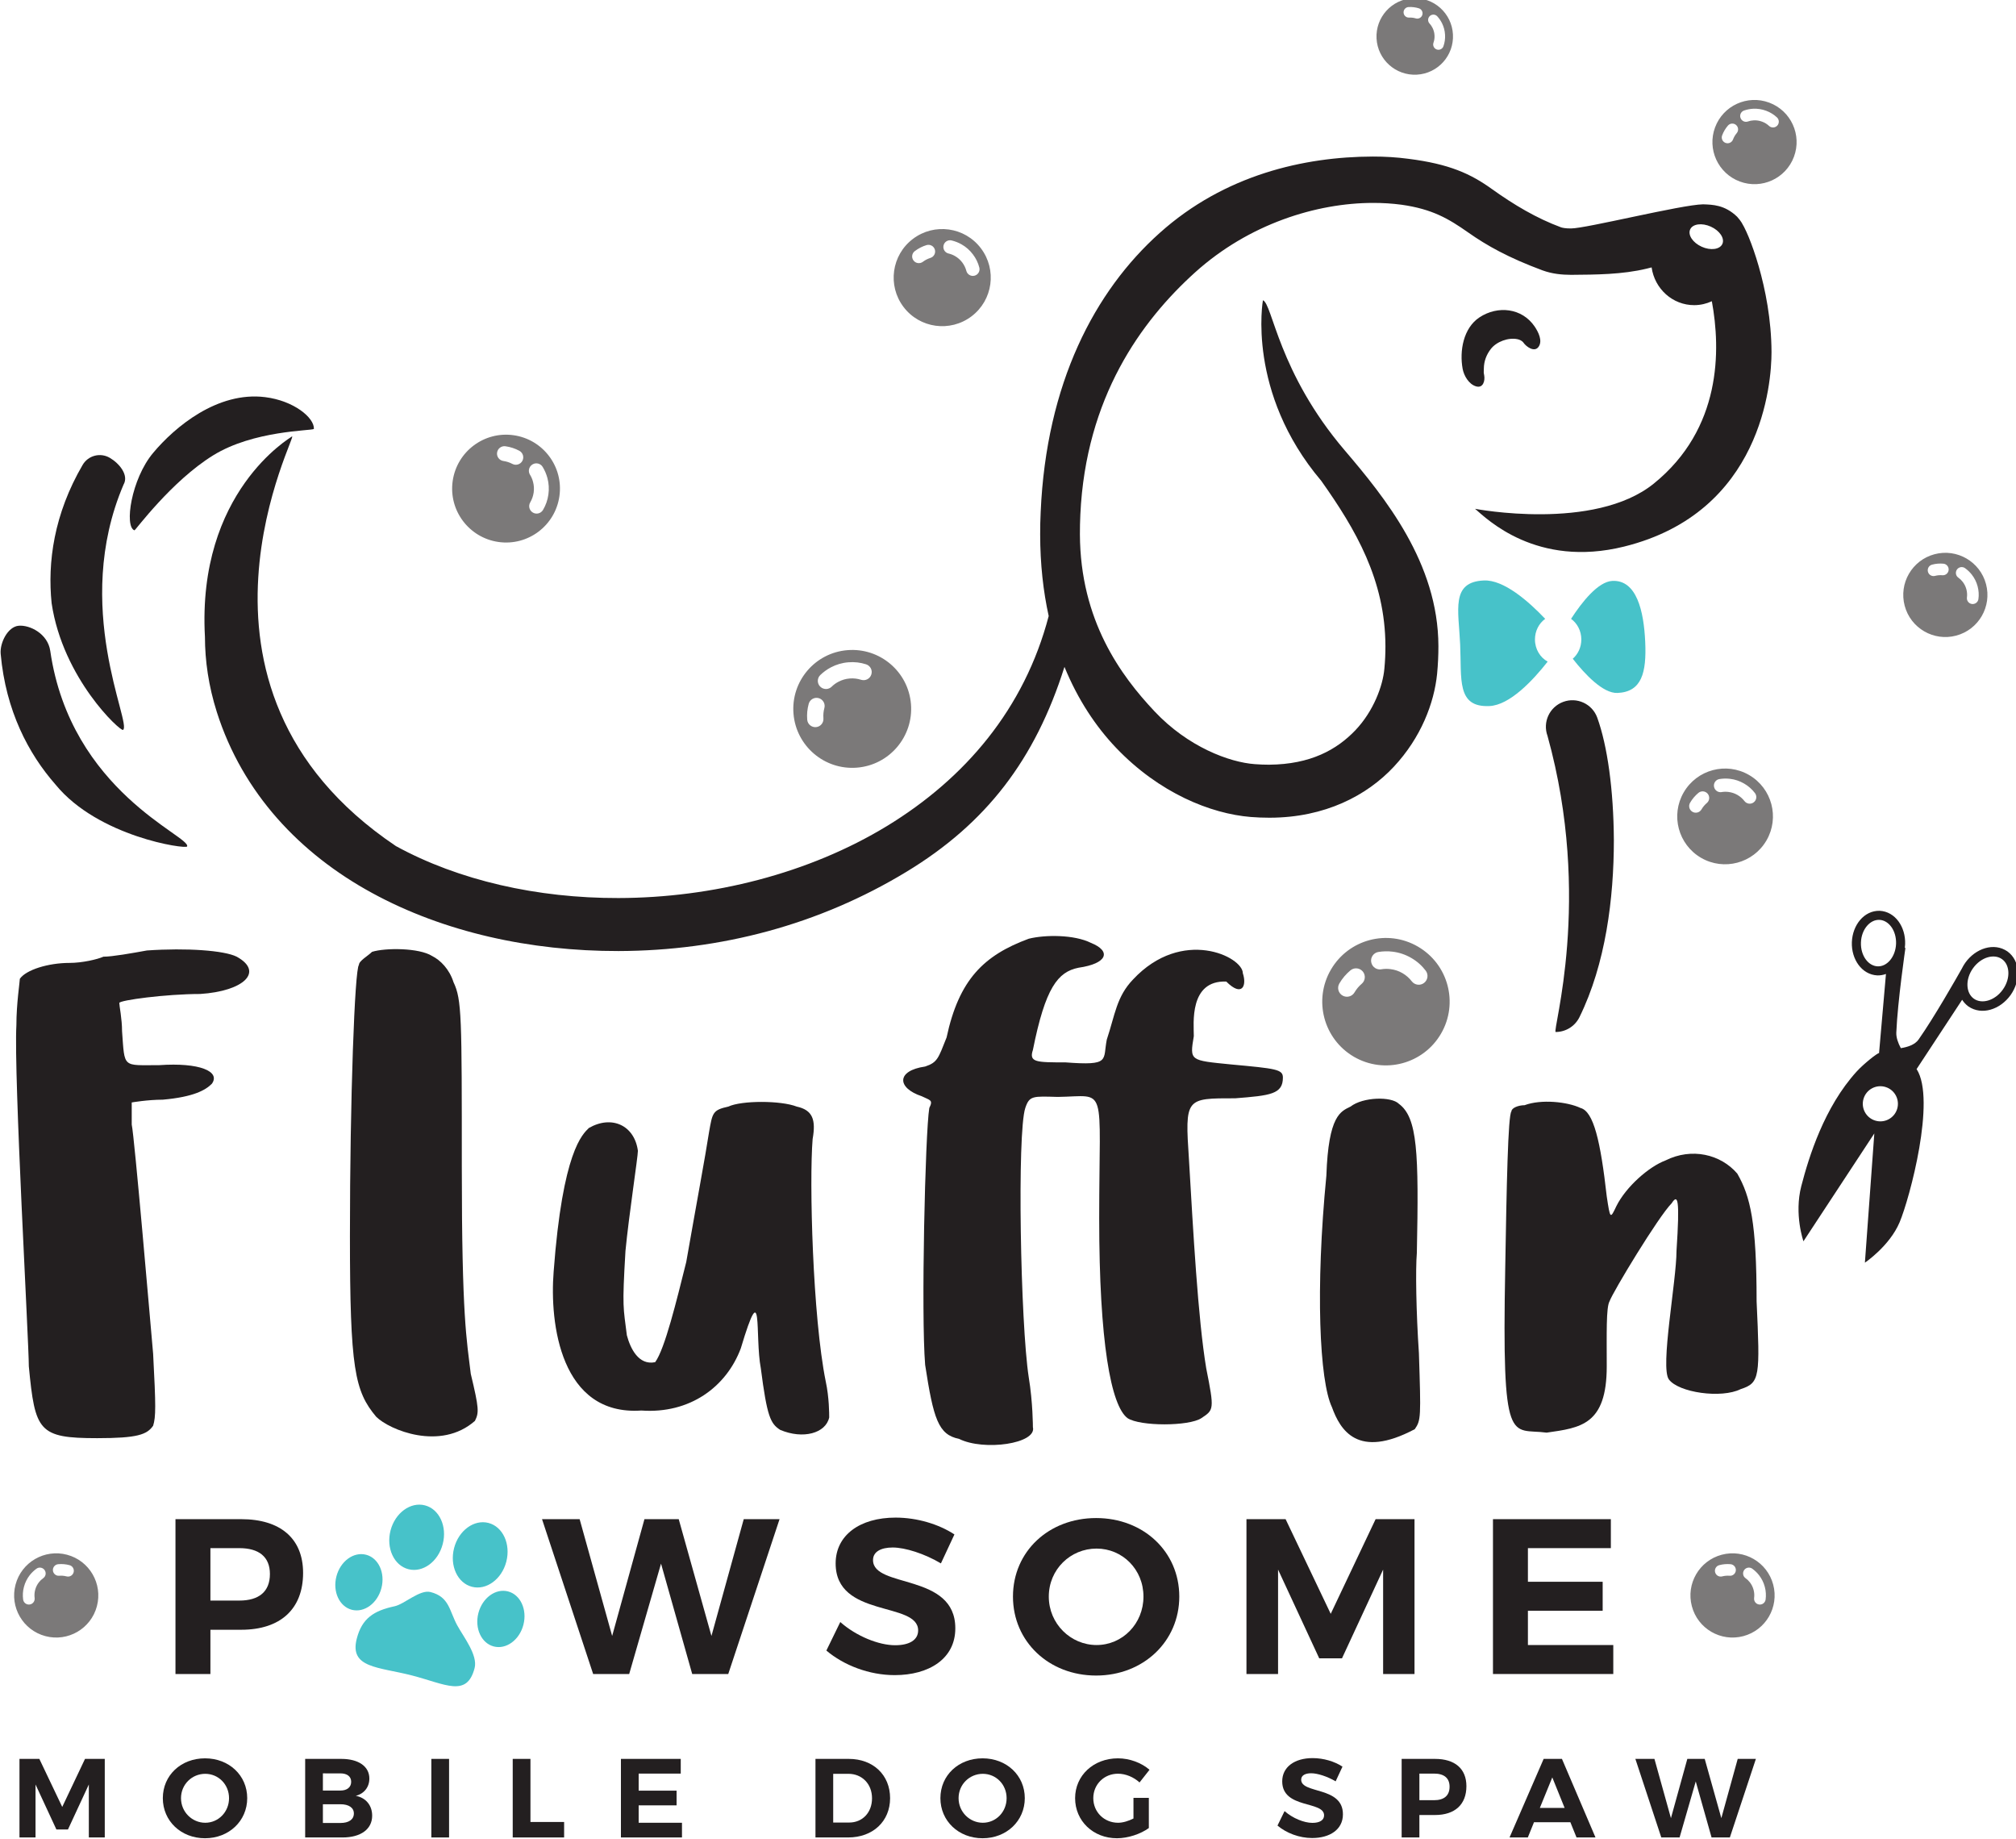 <?xml version="1.0" encoding="UTF-8" standalone="no"?>
<svg
   xmlns:dc="http://purl.org/dc/elements/1.1/"
   xmlns:cc="http://creativecommons.org/ns#"
   xmlns:rdf="http://www.w3.org/1999/02/22-rdf-syntax-ns#"
   xmlns:svg="http://www.w3.org/2000/svg"
   xmlns="http://www.w3.org/2000/svg"
   xmlns:sodipodi="http://sodipodi.sourceforge.net/DTD/sodipodi-0.dtd"
   xmlns:inkscape="http://www.inkscape.org/namespaces/inkscape"
   width="173.969mm"
   height="158.652mm"
   viewBox="0 0 173.969 158.652"
   version="1.1"
   id="svg8"
   inkscape:version="1.0.1 (3bc2e813f5, 2020-09-07)"
   sodipodi:docname="fluffinpawsome.svg">
  <defs
     id="defs2">
    <clipPath
       clipPathUnits="userSpaceOnUse"
       id="clipPath849">
      <path
         d="M 0,960 H 960 V 0 H 0 Z"
         id="path847" />
    </clipPath>
  </defs>
  <sodipodi:namedview
     id="base"
     pagecolor="#ffffff"
     bordercolor="#666666"
     borderopacity="1.0"
     inkscape:pageopacity="0.0"
     inkscape:pageshadow="2"
     inkscape:zoom="0.35"
     inkscape:cx="380.1893"
     inkscape:cy="519.81397"
     inkscape:document-units="mm"
     inkscape:current-layer="layer1"
     inkscape:document-rotation="0"
     showgrid="false"
     inkscape:window-width="3840"
     inkscape:window-height="2066"
     inkscape:window-x="3829"
     inkscape:window-y="-11"
     inkscape:window-maximized="1" />
  <g
     inkscape:label="Layer 1"
     inkscape:groupmode="layer"
     id="layer1"
     transform="translate(-5.242,-10.633)">
    <g
       id="g845"
       clip-path="url(#clipPath849)"
       transform="matrix(0.353,0,0,-0.353,-77.107,259.033)">
      <g
         id="g851"
         transform="translate(581.411,463.455)">
        <path
           d="m 0,0 c -0.933,-0.73 -2.285,-0.549 -3.011,0.395 -0.599,0.777 -1.35,1.452 -2.267,1.989 -0.944,0.551 -1.931,0.859 -2.921,0.98 -0.762,0.107 -1.517,0.085 -2.251,-0.035 l -0.002,-0.01 c -0.512,-0.078 -1.022,0.029 -1.44,0.267 -0.523,0.308 -0.923,0.845 -1.033,1.503 -0.204,1.175 0.596,2.284 1.758,2.473 1.146,0.186 2.326,0.218 3.497,0.068 C -6.119,7.445 -4.562,6.937 -3.126,6.098 -1.72,5.288 -0.536,4.229 0.393,3.005 1.115,2.064 0.942,0.719 0,0 m -15.252,-0.223 c -0.677,-0.575 -1.273,-1.275 -1.739,-2.079 -0.602,-1.039 -1.915,-1.385 -2.944,-0.789 -1.03,0.601 -1.38,1.909 -0.783,2.939 0.724,1.259 1.656,2.328 2.716,3.218 0.906,0.756 2.257,0.636 3.023,-0.276 0.753,-0.905 0.627,-2.265 -0.273,-3.013 M -1.52,8.881 c -7.434,4.318 -16.958,1.777 -21.267,-5.661 -4.316,-7.435 -1.781,-16.962 5.655,-21.282 7.433,-4.311 16.967,-1.769 21.281,5.669 4.32,7.436 1.78,16.962 -5.669,21.274"
           style="fill:#7b7979;fill-opacity:1;fill-rule:nonzero;stroke:none"
           id="path853" />
      </g>
      <g
         id="g855"
         transform="translate(716.928,557.284)">
        <path
           d="m 0,0 c -0.098,-0.776 -0.812,-1.321 -1.592,-1.219 -0.774,0.099 -1.32,0.809 -1.218,1.592 0.085,0.645 0.047,1.315 -0.131,1.991 -0.186,0.697 -0.496,1.302 -0.906,1.83 -0.302,0.397 -0.665,0.745 -1.07,1.03 -0.282,0.2 -0.466,0.482 -0.547,0.79 -0.101,0.394 -0.038,0.831 0.22,1.193 0.453,0.638 1.347,0.785 1.978,0.329 0.62,-0.45 1.184,-0.983 1.664,-1.599 C -0.966,5.116 -0.476,4.157 -0.196,3.09 0.081,2.059 0.139,1.011 0,0 m -8.821,5.808 c -0.583,0.05 -1.182,0.002 -1.786,-0.156 -0.759,-0.201 -1.534,0.246 -1.735,1.007 -0.202,0.759 0.246,1.536 1.003,1.737 0.931,0.25 1.867,0.319 2.772,0.236 0.783,-0.072 1.356,-0.764 1.286,-1.544 -0.073,-0.777 -0.762,-1.35 -1.54,-1.28 M 1.858,3.637 c -1.455,5.496 -7.093,8.763 -12.585,7.308 -5.498,-1.458 -8.761,-7.096 -7.304,-12.585 1.455,-5.499 7.093,-8.766 12.583,-7.31 5.497,1.458 8.763,7.096 7.306,12.587"
           style="fill:#7b7979;fill-opacity:1;fill-rule:nonzero;stroke:none"
           id="path857" />
      </g>
      <g
         id="g859"
         transform="translate(667.753,672.983)">
        <path
           d="M 0,0 C -0.528,-0.573 -1.427,-0.611 -2.007,-0.078 -2.48,0.367 -3.048,0.724 -3.705,0.967 -4.38,1.219 -5.056,1.315 -5.722,1.286 -6.223,1.267 -6.716,1.172 -7.181,1.007 V 1.005 c -0.326,-0.109 -0.663,-0.097 -0.962,0.013 -0.381,0.143 -0.702,0.447 -0.844,0.866 -0.263,0.74 0.133,1.554 0.874,1.806 0.725,0.249 1.487,0.399 2.263,0.435 1.038,0.045 2.109,-0.111 3.134,-0.499 1.003,-0.37 1.895,-0.927 2.64,-1.622 C 0.495,1.474 0.534,0.576 0,0 m -9.911,-1.841 c -0.378,-0.448 -0.688,-0.965 -0.907,-1.549 -0.276,-0.736 -1.09,-1.109 -1.827,-0.834 -0.735,0.274 -1.111,1.088 -0.834,1.826 0.333,0.9 0.818,1.704 1.411,2.395 0.505,0.598 1.399,0.668 1.999,0.158 0.595,-0.507 0.664,-1.401 0.158,-1.996 m 7.935,7.46 C -7.3,7.605 -13.225,4.894 -15.204,-0.428 c -1.986,-5.328 0.725,-11.254 6.048,-13.236 5.327,-1.986 11.252,0.726 13.233,6.05 1.988,5.328 -0.725,11.251 -6.053,13.233"
           style="fill:#7b7979;fill-opacity:1;fill-rule:nonzero;stroke:none"
           id="path861" />
      </g>
      <g
         id="g863"
         transform="translate(586.144,692.382)">
        <path
           d="m 0,0 c -0.234,-0.67 -0.969,-1.026 -1.643,-0.79 -0.67,0.234 -1.026,0.97 -0.794,1.645 0.204,0.558 0.293,1.158 0.259,1.796 -0.032,0.651 -0.201,1.251 -0.465,1.795 -0.197,0.41 -0.455,0.785 -0.759,1.118 L -3.404,5.561 c -0.212,0.23 -0.321,0.517 -0.34,0.809 -0.017,0.368 0.122,0.745 0.418,1.016 0.52,0.486 1.342,0.45 1.822,-0.075 0.47,-0.515 0.873,-1.096 1.18,-1.731 C 0.092,4.733 0.348,3.784 0.396,2.787 0.45,1.817 0.312,0.874 0,0 M -5.16,7.663 C -5.367,6.984 -6.086,6.6 -6.77,6.807 -7.276,6.96 -7.818,7.029 -8.384,7.003 c -0.717,-0.04 -1.323,0.506 -1.359,1.219 -0.036,0.713 0.506,1.321 1.221,1.359 0.868,0.048 1.714,-0.067 2.506,-0.309 0.683,-0.206 1.065,-0.927 0.856,-1.609 m -2.345,4.067 c -5.163,-0.273 -9.118,-4.679 -8.848,-9.835 0.274,-5.159 4.686,-9.117 9.84,-8.844 5.162,0.274 9.116,4.679 8.838,9.841 -0.272,5.159 -4.678,9.117 -9.83,8.838"
           style="fill:#7b7979;fill-opacity:1;fill-rule:nonzero;stroke:none"
           id="path865" />
      </g>
      <g
         id="g867"
         transform="translate(471.523,636.305)">
        <path
           d="M 0,0 C -0.873,-0.233 -1.769,0.289 -2.004,1.166 -2.192,1.892 -2.524,2.588 -3.01,3.234 -3.507,3.896 -4.108,4.408 -4.772,4.791 -5.273,5.083 -5.81,5.292 -6.368,5.423 L -6.37,5.418 c -0.382,0.096 -0.705,0.32 -0.929,0.611 -0.282,0.375 -0.403,0.871 -0.284,1.364 0.2,0.885 1.093,1.431 1.969,1.219 C -4.753,8.403 -3.917,8.079 -3.141,7.631 -2.104,7.037 -1.16,6.222 -0.4,5.206 0.349,4.226 0.868,3.135 1.163,1.996 1.393,1.122 0.873,0.228 0,0 m -10.789,4.343 c -0.643,-0.203 -1.267,-0.516 -1.838,-0.946 -0.727,-0.549 -1.75,-0.407 -2.296,0.317 -0.548,0.721 -0.408,1.747 0.319,2.291 0.881,0.673 1.849,1.153 2.854,1.463 0.862,0.265 1.776,-0.219 2.042,-1.086 0.265,-0.86 -0.223,-1.776 -1.081,-2.039 m -4.276,4.648 c -5.231,-3.954 -6.258,-11.398 -2.305,-16.626 3.953,-5.232 11.402,-6.255 16.628,-2.302 5.231,3.955 6.255,11.4 2.296,16.628 -3.952,5.228 -11.397,6.255 -16.619,2.3"
           style="fill:#7b7979;fill-opacity:1;fill-rule:nonzero;stroke:none"
           id="path869" />
      </g>
      <g
         id="g871"
         transform="translate(446.288,538.831)">
        <path
           d="m 0,0 c -0.33,-1.048 -1.45,-1.624 -2.5,-1.294 -0.863,0.282 -1.795,0.397 -2.773,0.321 -1.002,-0.078 -1.919,-0.362 -2.742,-0.79 -0.63,-0.322 -1.193,-0.737 -1.689,-1.219 l 0.003,-0.008 c -0.348,-0.327 -0.787,-0.515 -1.233,-0.552 -0.565,-0.043 -1.151,0.155 -1.58,0.597 -0.776,0.785 -0.751,2.052 0.035,2.812 0.774,0.744 1.653,1.387 2.62,1.891 1.283,0.675 2.731,1.11 4.269,1.227 C -4.099,3.111 -2.642,2.93 -1.286,2.49 -0.241,2.155 0.338,1.04 0,0 m -11.483,-8.213 c -0.211,-0.791 -0.297,-1.638 -0.23,-2.501 0.091,-1.101 -0.724,-2.057 -1.82,-2.146 -1.096,-0.086 -2.055,0.724 -2.141,1.822 -0.113,1.341 0.027,2.645 0.365,3.878 0.294,1.053 1.382,1.675 2.444,1.383 1.052,-0.29 1.674,-1.389 1.382,-2.436 m 5.647,14.165 c -7.931,-0.635 -13.838,-7.59 -13.193,-15.516 0.638,-7.93 7.589,-13.839 15.519,-13.201 7.931,0.635 13.835,7.598 13.2,15.525 C 9.053,0.692 2.098,6.595 -5.836,5.952"
           style="fill:#7b7979;fill-opacity:1;fill-rule:nonzero;stroke:none"
           id="path873" />
      </g>
      <g
         id="g875"
         transform="translate(367.34,582.797)">
        <path
           d="m 0,0 c -0.19,-1.359 -0.645,-2.621 -1.31,-3.741 -0.509,-0.869 -1.619,-1.158 -2.479,-0.649 -0.871,0.507 -1.158,1.621 -0.651,2.489 0.423,0.716 0.713,1.523 0.844,2.413 0.132,0.91 0.062,1.785 -0.156,2.602 -0.157,0.63 -0.415,1.216 -0.745,1.755 h -0.007 c -0.225,0.373 -0.304,0.806 -0.247,1.211 0.075,0.512 0.37,0.994 0.853,1.289 0.854,0.534 1.979,0.257 2.499,-0.597 0.507,-0.839 0.906,-1.753 1.161,-2.72 C 0.108,2.773 0.201,1.393 0,0 M -6.356,8.251 C -6.828,7.372 -7.935,7.04 -8.808,7.508 c -0.665,0.349 -1.401,0.595 -2.182,0.708 -1.004,0.139 -1.694,1.061 -1.551,2.055 0.142,0.997 1.058,1.689 2.058,1.546 1.217,-0.169 2.353,-0.556 3.384,-1.106 0.882,-0.474 1.215,-1.57 0.743,-2.46 m -2.141,6.263 c -7.201,1.026 -13.871,-3.988 -14.899,-11.192 -1.027,-7.203 3.997,-13.873 11.197,-14.899 7.207,-1.027 13.874,3.99 14.895,11.199 1.027,7.203 -3.99,13.871 -11.193,14.892"
           style="fill:#7b7979;fill-opacity:1;fill-rule:nonzero;stroke:none"
           id="path877" />
      </g>
      <g
         id="g879"
         transform="translate(647.023,505.272)">
        <path
           d="M 0,0 C -0.777,0.451 -1.039,1.435 -0.587,2.209 -0.043,3.154 0.652,3.958 1.452,4.625 2.133,5.193 3.148,5.103 3.721,4.419 4.29,3.738 4.191,2.718 3.518,2.155 3.008,1.724 2.56,1.198 2.21,0.592 1.76,-0.187 0.771,-0.447 0,0 M 6.588,8.005 C 7.449,8.145 8.333,8.168 9.216,8.057 10.381,7.917 11.548,7.534 12.629,6.903 13.686,6.295 14.573,5.5 15.271,4.58 15.814,3.873 15.685,2.863 14.979,2.324 14.274,1.774 13.261,1.911 12.715,2.618 12.265,3.203 11.699,3.709 11.01,4.114 10.302,4.527 9.56,4.76 8.814,4.851 8.245,4.932 7.678,4.915 7.125,4.824 L 7.121,4.816 C 6.739,4.756 6.355,4.838 6.041,5.017 5.648,5.25 5.348,5.652 5.267,6.147 5.111,7.03 5.715,7.863 6.588,8.005 M 18.095,-6.989 c 3.243,5.588 1.336,12.746 -4.26,15.986 -5.585,3.242 -12.741,1.334 -15.98,-4.256 -3.242,-5.585 -1.337,-12.742 4.25,-15.988 5.583,-3.24 12.748,-1.329 15.99,4.258"
           style="fill:#7b7979;fill-opacity:1;fill-rule:nonzero;stroke:none"
           id="path881" />
      </g>
      <g
         id="g883"
         transform="translate(664.905,312.754)">
        <path
           d="m 0,0 c -0.101,-0.778 -0.812,-1.322 -1.592,-1.221 -0.776,0.1 -1.32,0.811 -1.22,1.593 0.085,0.647 0.049,1.315 -0.13,1.991 -0.186,0.697 -0.497,1.302 -0.903,1.83 -0.306,0.397 -0.668,0.745 -1.073,1.029 -0.281,0.202 -0.465,0.482 -0.546,0.791 -0.102,0.393 -0.038,0.83 0.22,1.191 0.452,0.639 1.345,0.787 1.977,0.331 0.621,-0.451 1.185,-0.984 1.664,-1.599 0.634,-0.821 1.127,-1.78 1.405,-2.847 C 0.081,2.058 0.135,1.009 0,0 m -8.821,5.806 c -0.583,0.05 -1.183,0.002 -1.79,-0.155 -0.758,-0.202 -1.531,0.246 -1.733,1.008 -0.203,0.757 0.247,1.536 1.005,1.736 0.928,0.25 1.866,0.32 2.772,0.236 0.782,-0.072 1.354,-0.763 1.286,-1.544 -0.073,-0.776 -0.762,-1.35 -1.54,-1.281 m -1.908,5.138 c -5.496,-1.458 -8.762,-7.096 -7.302,-12.586 1.452,-5.498 7.091,-8.765 12.582,-7.309 5.496,1.457 8.764,7.097 7.307,12.587 -1.457,5.496 -7.095,8.762 -12.587,7.308"
           style="fill:#7b7979;fill-opacity:1;fill-rule:nonzero;stroke:none"
           id="path885" />
      </g>
      <g
         id="g887"
         transform="translate(251.282,319.413)">
        <path
           d="m 0,0 c -0.201,-0.762 -0.976,-1.21 -1.733,-1.008 -0.606,0.156 -1.206,0.205 -1.788,0.154 -0.781,-0.068 -1.469,0.505 -1.541,1.282 -0.069,0.781 0.504,1.471 1.286,1.544 0.906,0.084 1.844,0.013 2.772,-0.237 C -0.246,1.536 0.201,0.757 0,0 M -6.879,-0.646 C -6.962,-0.955 -7.145,-1.235 -7.426,-1.437 -7.83,-1.721 -8.192,-2.069 -8.498,-2.466 -8.905,-2.994 -9.216,-3.6 -9.4,-4.296 -9.58,-4.972 -9.618,-5.641 -9.532,-6.287 -9.43,-7.069 -9.977,-7.78 -10.751,-7.88 c -0.78,-0.101 -1.493,0.443 -1.592,1.221 -0.137,1.009 -0.08,2.057 0.198,3.089 0.279,1.067 0.769,2.026 1.404,2.846 0.48,0.616 1.043,1.149 1.665,1.6 0.632,0.456 1.525,0.308 1.977,-0.331 0.258,-0.361 0.322,-0.798 0.22,-1.191 m 5.263,4.931 c -5.491,1.454 -11.129,-1.812 -12.585,-7.308 -1.457,-5.491 1.809,-11.13 7.306,-12.587 5.491,-1.456 11.129,1.811 12.584,7.309 C 7.147,-2.812 3.88,2.827 -1.616,4.285"
           style="fill:#7b7979;fill-opacity:1;fill-rule:nonzero;stroke:none"
           id="path889" />
      </g>
      <g
         id="g891"
         transform="translate(258.564,469.863)">
        <path
           d="m 0,0 c 2.194,0 6.921,0.845 10.636,1.519 9.792,0.675 18.909,0 21.947,-1.519 6.753,-3.715 1.688,-8.44 -8.947,-9.116 -8.273,0 -19.754,-1.52 -19.754,-2.196 0,-0.675 0.676,-3.883 0.676,-6.921 0.675,-9.117 0,-8.274 9.116,-8.274 9.793,0.677 15.026,-1.518 12.831,-4.557 -1.519,-1.52 -4.389,-3.208 -11.986,-3.883 -3.715,0 -7.598,-0.677 -7.598,-0.677 v -5.4 c 0.675,-3.039 4.558,-48.456 5.234,-56.052 0.676,-12.832 0.676,-15.363 0,-17.559 -1.519,-2.194 -3.883,-3.039 -13.675,-3.039 -14.351,0 -15.195,1.689 -16.714,17.559 0,6.077 -3.715,71.246 -3.039,83.4 0,5.235 0.844,10.637 0.844,11.313 1.519,2.194 6.922,3.882 12.156,3.882 3.039,0 6.753,0.845 8.273,1.52"
           style="fill:#231f20;fill-opacity:1;fill-rule:nonzero;stroke:none"
           id="path893" />
      </g>
      <g
         id="g895"
         transform="translate(321.022,467.838)">
        <path
           d="M 0,0 C 0,1.013 2.194,2.194 3.207,3.207 6.416,4.22 14.688,4.22 17.896,2.194 c 2.025,-1.013 4.22,-3.209 5.234,-6.416 2.025,-4.22 2.025,-8.44 2.025,-45.245 0,-36.804 1.182,-42.039 2.195,-50.48 2.026,-8.442 2.026,-9.455 1.013,-11.481 -8.442,-7.428 -20.935,-2.194 -24.143,1.014 -5.233,6.246 -6.415,11.649 -6.415,44.233 0,33.596 1.182,65.166 2.195,66.181"
           style="fill:#231f20;fill-opacity:1;fill-rule:nonzero;stroke:none"
           id="path897" />
      </g>
      <g
         id="g899"
         transform="translate(406.614,426.981)">
        <path
           d="m 0,0 c 0.844,4.728 0.844,5.403 4.726,6.247 3.208,1.52 12.831,1.52 16.714,0 3.884,-0.844 4.727,-3.208 3.884,-7.935 -0.845,-10.297 0,-43.389 3.207,-59.258 0.844,-3.884 0.844,-7.937 0.844,-8.781 -0.844,-3.881 -6.415,-5.4 -11.986,-3.038 -2.364,1.52 -3.208,3.208 -4.727,15.026 -1.519,7.935 0.674,23.468 -4.897,4.896 -3.545,-9.454 -12.494,-16.04 -24.311,-15.194 -19.753,-1.352 -22.454,21.271 -21.441,33.933 2.195,29.546 7.091,33.596 8.61,35.118 5.571,3.207 11.143,0.673 11.987,-5.572 0,-1.52 -2.195,-15.702 -3.039,-24.479 -0.844,-14.184 -0.507,-13.676 0.338,-20.599 0.844,-3.207 2.87,-7.427 6.922,-6.584 2.363,3.208 5.233,15.027 7.597,24.48 C -3.209,-18.233 -0.845,-5.571 0,0"
           style="fill:#231f20;fill-opacity:1;fill-rule:nonzero;stroke:none"
           id="path901" />
      </g>
      <g
         id="g903"
         transform="translate(464.682,450.109)">
        <path
           d="m 0,0 c 3.039,14.182 9.117,20.091 20.09,24.144 4.052,1.012 11.143,1.012 15.195,-1.012 5.064,-2.028 4.05,-5.067 -3.038,-6.079 -5.065,-1.014 -8.105,-4.896 -11.143,-20.091 -1.014,-3.038 0.843,-3.038 7.934,-3.038 11.142,-0.846 9.116,0.505 10.131,5.571 2.025,6.076 2.362,10.467 6.414,14.687 11.987,12.832 26.843,5.572 26.843,1.519 1.014,-3.039 -0.168,-5.909 -4.051,-2.025 -9.116,0.338 -7.934,-10.299 -7.934,-13.337 -1.013,-6.078 -1.013,-5.91 9.116,-6.923 10.975,-1.012 12.662,-1.183 12.662,-3.207 0,-4.053 -3.038,-4.39 -11.648,-5.065 -12.156,0 -12.325,0.168 -11.312,-15.025 1.014,-17.222 2.194,-38.832 4.22,-50.987 2.024,-10.129 1.858,-10.129 -1.18,-12.155 -3.04,-2.028 -15.027,-2.028 -18.065,0 -4.054,3.039 -6.923,18.57 -6.923,48.791 0,33.427 2.195,29.882 -10.129,29.713 -6.078,0.169 -6.923,0.338 -7.936,-2.701 -2.028,-6.078 -1.182,-52.675 0.844,-65.843 1.014,-6.079 1.014,-12.155 1.014,-12.155 1.013,-4.052 -11.987,-5.91 -18.065,-2.871 -5.064,1.014 -6.247,4.897 -8.273,18.065 -1.013,12.156 0,56.726 1.013,62.804 1.013,2.027 0.169,1.858 -1.856,2.87 -6.079,2.026 -6.247,6.246 0.843,7.26 C -2.195,-6.076 -2.025,-5.064 0,0"
           style="fill:#231f20;fill-opacity:1;fill-rule:nonzero;stroke:none"
           id="path905" />
      </g>
      <g
         id="g907"
         transform="translate(557.527,416.345)">
        <path
           d="m 0,0 c 0.506,14.856 3.546,15.699 5.907,16.883 3.04,2.363 9.963,2.532 11.82,0.675 4.556,-3.377 4.896,-11.817 4.39,-36.467 -0.34,-3.883 -0.171,-14.52 0.506,-24.48 C 23.13,-59.091 23.13,-59.766 21.609,-61.96 7.597,-69.39 3.375,-62.129 1.351,-56.559 -1.689,-50.143 -2.701,-27.687 0,0"
           style="fill:#231f20;fill-opacity:1;fill-rule:nonzero;stroke:none"
           id="path909" />
      </g>
      <g
         id="g911"
         transform="translate(602.768,432.044)">
        <path
           d="M 0,0 C 0,0.846 1.687,1.522 3.207,1.522 7.258,3.041 13.676,2.365 16.882,0.846 20.091,0 21.78,-7.258 23.299,-20.764 c 0.843,-5.571 0.843,-5.571 2.362,-2.364 2.363,4.727 7.936,9.624 11.987,11.143 6.417,3.209 13.509,1.519 17.56,-3.207 3.207,-5.572 4.726,-11.989 4.726,-31.235 0.844,-18.401 0.844,-19.92 -3.883,-21.44 -4.726,-2.365 -15.194,-0.846 -17.558,2.362 -2.193,2.872 1.859,24.143 1.859,31.404 0.842,12.83 0.335,14.012 -1.185,11.648 -3.206,-3.208 -14.349,-21.61 -15.193,-23.974 -0.845,-1.518 -0.675,-7.934 -0.675,-15.869 0,-14.35 -6.417,-15.026 -14.688,-16.208 -8.779,1.182 -10.974,-4.39 -10.13,40.181 C -1.182,-18.401 -0.845,-0.843 0,0"
           style="fill:#231f20;fill-opacity:1;fill-rule:nonzero;stroke:none"
           id="path913" />
      </g>
      <g
         id="g915"
         transform="translate(688.861,435.204)">
        <path
           d="M 0,0 C 0.708,2.261 3.125,3.516 5.387,2.8 7.647,2.086 8.898,-0.326 8.191,-2.58 7.483,-4.845 5.066,-6.103 2.805,-5.388 0.542,-4.679 -0.715,-2.263 0,0 m 3.433,32.301 c -1.097,0.043 -2.117,0.63 -2.896,1.675 -0.769,1.037 -1.254,2.521 -1.188,4.164 0.051,1.63 0.642,3.076 1.483,4.052 0.857,0.991 1.907,1.503 3.019,1.468 1.098,-0.042 2.114,-0.632 2.892,-1.677 0.773,-1.043 1.244,-2.527 1.191,-4.156 -0.06,-1.64 -0.649,-3.082 -1.49,-4.066 -0.852,-0.989 -1.909,-1.5 -3.011,-1.46 m 23.302,-0.475 c 0.991,1.392 2.327,2.314 3.629,2.689 1.304,0.37 2.524,0.212 3.463,-0.453 0.937,-0.67 1.478,-1.766 1.557,-3.123 0.077,-1.35 -0.35,-2.916 -1.344,-4.309 -0.992,-1.397 -2.33,-2.316 -3.629,-2.687 -1.307,-0.371 -2.523,-0.213 -3.465,0.452 -0.934,0.668 -1.48,1.764 -1.559,3.124 -0.076,1.349 0.356,2.918 1.348,4.307 M -14.706,-34.896 2.617,-8.537 0.315,-40.124 c 0,0 6.038,4.053 8.492,9.886 2.469,5.868 8.919,29.958 4.171,37.386 0,0 -0.022,0.025 -0.033,0.03 L 24.088,24.13 c 0.391,-0.614 0.893,-1.165 1.516,-1.625 3.275,-2.255 7.788,-0.771 10.329,2.78 2.523,3.567 2.438,8.313 -0.767,10.66 C 31.896,38.21 27.384,36.729 24.85,33.17 24.521,32.702 24.235,32.22 23.996,31.722 22.667,29.363 17.231,19.813 13.428,14.402 12.559,13.178 10.854,12.58 9.097,12.304 8.42,13.568 7.944,14.905 7.993,16.111 c 0.31,7.584 2.245,20.797 2.245,20.797 L 10.05,36.717 c 0.05,0.335 0.088,0.678 0.1,1.027 0.141,4.186 -2.421,7.945 -6.229,8.132 -3.802,0.084 -6.635,-3.477 -6.793,-7.666 -0.149,-4.178 2.424,-7.938 6.227,-8.126 0.741,-0.016 1.449,0.111 2.108,0.353 L 3.775,11.098 C 3.375,11.134 0.004,8.467 -1.711,6.58 -9.613,-2.11 -13.375,-14.229 -15.23,-21.397 c -1.801,-6.933 0.524,-13.499 0.524,-13.499"
           style="fill:#231f20;fill-opacity:1;fill-rule:nonzero;stroke:none"
           id="path917" />
      </g>
      <g
         id="g919"
         transform="translate(284.721,312.496)">
        <path
           d="m 0,0 h 7.08 c 4.761,0 7.466,2.162 7.466,6.491 0,4.215 -2.705,6.323 -7.466,6.323 H 0 Z m 7.517,19.896 c 9.623,0 15.138,-4.758 15.138,-13.135 0,-8.816 -5.515,-13.896 -15.138,-13.896 H 0 v -10.814 h -8.541 v 37.845 z"
           style="fill:#231f20;fill-opacity:1;fill-rule:nonzero;stroke:none"
           id="path921" />
      </g>
      <g
         id="g923"
         transform="translate(402.5,294.547)">
        <path
           d="M 0,0 -7.622,26.979 -15.406,0 h -8.809 l -12.499,37.845 h 9.194 l 7.949,-28.547 7.895,28.547 h 8.38 L 4.703,9.298 12.598,37.845 h 8.755 L 8.812,0 Z"
           style="fill:#231f20;fill-opacity:1;fill-rule:nonzero;stroke:none"
           id="path925" />
      </g>
      <g
         id="g927"
         transform="translate(466.601,328.658)">
        <path
           d="m 0,0 -3.301,-7.077 c -3.999,2.379 -8.756,3.884 -11.783,3.884 -2.863,0 -4.814,-1.018 -4.814,-3.073 0,-6.977 20.169,-3.081 20.115,-16.706 0,-7.409 -6.431,-11.413 -14.814,-11.413 -6.222,0 -12.437,2.386 -16.706,6.005 l 3.4,6.972 c 3.897,-3.456 9.41,-5.671 13.419,-5.671 3.502,0 5.616,1.299 5.616,3.62 0,7.139 -20.168,2.971 -20.168,16.382 0,6.864 5.895,11.191 14.651,11.191 C -9.082,4.114 -3.785,2.489 0,0"
           style="fill:#231f20;fill-opacity:1;fill-rule:nonzero;stroke:none"
           id="path929" />
      </g>
      <g
         id="g931"
         transform="translate(489.671,313.468)">
        <path
           d="m 0,0 c 0,-6.648 5.354,-11.839 11.678,-11.839 6.326,0 11.465,5.191 11.465,11.839 0,6.649 -5.139,11.733 -11.465,11.733 C 5.299,11.733 0,6.649 0,0 M 31.9,0 C 31.9,-10.916 23.143,-19.297 11.571,-19.297 0,-19.297 -8.758,-10.973 -8.758,0 -8.758,11.025 0,19.196 11.571,19.196 23.143,19.196 31.9,10.979 31.9,0"
           style="fill:#231f20;fill-opacity:1;fill-rule:nonzero;stroke:none"
           id="path933" />
      </g>
      <g
         id="g935"
         transform="translate(571.4,294.547)">
        <path
           d="M 0,0 V 25.522 L -10.052,3.837 h -5.57 l -10.06,21.685 V 0 h -7.726 v 37.845 h 9.568 l 11.031,-23.138 10.973,23.138 h 9.51 L 7.674,0 Z"
           style="fill:#231f20;fill-opacity:1;fill-rule:nonzero;stroke:none"
           id="path937" />
      </g>
      <g
         id="g939"
         transform="translate(606.796,325.31)">
        <path
           d="M 0,0 V -8.219 H 18.274 V -15.3 H 0 v -8.382 h 20.869 v -7.082 H -8.542 V 7.081 H 20.275 V 0 Z"
           style="fill:#231f20;fill-opacity:1;fill-rule:nonzero;stroke:none"
           id="path941" />
      </g>
      <g
         id="g943"
         transform="translate(345.057,306.445)">
        <path
           d="m 0,0 c 1.528,-2.814 5.071,-7.268 4.25,-10.443 -1.875,-7.258 -7.123,-3.931 -15.31,-1.809 -8.186,2.111 -15.371,1.76 -13.493,9.016 1.27,4.919 4.134,6.807 9.241,7.896 2.412,0.512 6.166,4.151 8.8,3.471 C -1.913,6.937 -1.967,3.618 0,0"
           style="fill:#47c2c9;fill-opacity:1;fill-rule:nonzero;stroke:none"
           id="path945" />
      </g>
      <g
         id="g947"
         transform="translate(326.529,315.554)">
        <path
           d="m 0,0 c -0.962,-3.72 -4.197,-6.093 -7.244,-5.312 -3.038,0.797 -4.724,4.438 -3.763,8.155 0.958,3.712 4.203,6.089 7.245,5.302 C -0.724,7.364 0.956,3.72 0,0"
           style="fill:#47c2c9;fill-opacity:1;fill-rule:nonzero;stroke:none"
           id="path949" />
      </g>
      <g
         id="g951"
         transform="translate(361.236,306.587)">
        <path
           d="m 0,0 c -0.957,-3.721 -4.205,-6.093 -7.241,-5.309 -3.037,0.782 -4.721,4.438 -3.766,8.148 0.96,3.716 4.203,6.091 7.241,5.308 C -0.732,7.36 0.961,3.712 0,0"
           style="fill:#47c2c9;fill-opacity:1;fill-rule:nonzero;stroke:none"
           id="path953" />
      </g>
      <g
         id="g955"
         transform="translate(341.515,326.316)">
        <path
           d="m 0,0 c -1.11,-4.311 -4.872,-7.066 -8.391,-6.153 -3.528,0.908 -5.48,5.139 -4.373,9.454 1.118,4.305 4.878,7.055 8.404,6.152 C -0.836,8.537 1.125,4.309 0,0"
           style="fill:#47c2c9;fill-opacity:1;fill-rule:nonzero;stroke:none"
           id="path957" />
      </g>
      <g
         id="g959"
         transform="translate(357.058,322.012)">
        <path
           d="m 0,0 c -1.112,-4.306 -4.877,-7.059 -8.401,-6.147 -3.53,0.903 -5.48,5.136 -4.37,9.449 1.114,4.31 4.874,7.066 8.406,6.156 C -0.844,8.543 1.106,4.312 0,0"
           style="fill:#47c2c9;fill-opacity:1;fill-rule:nonzero;stroke:none"
           id="path961" />
      </g>
      <g
         id="g963"
         transform="translate(254.999,254.598)">
        <path
           d="M 0,0 V 12.948 L -5.103,1.947 h -2.825 l -5.103,11.001 V 0 h -3.923 v 19.203 h 4.855 L -6.502,7.461 -0.933,19.203 H 3.896 V 0 Z"
           style="fill:#231f20;fill-opacity:1;fill-rule:nonzero;stroke:none"
           id="path965" />
      </g>
      <g
         id="g967"
         transform="translate(277.532,264.199)">
        <path
           d="m 0,0 c 0,-3.375 2.716,-6.008 5.926,-6.008 3.209,0 5.816,2.633 5.816,6.008 0,3.374 -2.607,5.954 -5.816,5.954 C 2.688,5.954 0,3.374 0,0 m 16.186,0 c 0,-5.542 -4.444,-9.794 -10.315,-9.794 C 0,-9.794 -4.444,-5.568 -4.444,0 -4.444,5.597 0,9.739 5.871,9.739 11.742,9.739 16.186,5.568 16.186,0"
           style="fill:#231f20;fill-opacity:1;fill-rule:nonzero;stroke:none"
           id="path969" />
      </g>
      <g
         id="g971"
         transform="translate(312.218,258.137)">
        <path
           d="M 0,0 H 4.28 C 6.337,0 7.572,0.85 7.572,2.332 7.572,3.73 6.337,4.581 4.28,4.581 H 0 Z m 0,7.928 h 4.28 c 1.618,0 2.634,0.796 2.634,2.14 0,1.317 -1.016,2.057 -2.634,2.057 H 0 Z m 4.5,7.736 c 4.224,0 6.858,-1.838 6.858,-4.801 0,-2.085 -1.262,-3.704 -3.32,-4.224 2.469,-0.467 4.006,-2.331 4.006,-4.857 0,-3.292 -2.771,-5.321 -7.243,-5.321 h -9.135 v 19.203 z"
           style="fill:#231f20;fill-opacity:1;fill-rule:nonzero;stroke:none"
           id="path973" />
      </g>
      <path
         d="m 338.728,273.801 h 4.334 v -19.203 h -4.334 z"
         style="fill:#231f20;fill-opacity:1;fill-rule:nonzero;stroke:none"
         id="path975" />
      <g
         id="g977"
         transform="translate(371.187,258.383)">
        <path
           d="M 0,0 V -3.785 H -12.564 V 15.418 H -8.23 V 0 Z"
           style="fill:#231f20;fill-opacity:1;fill-rule:nonzero;stroke:none"
           id="path979" />
      </g>
      <g
         id="g981"
         transform="translate(389.41,270.207)">
        <path
           d="M 0,0 V -4.17 H 9.272 V -7.763 H 0 v -4.253 h 10.589 v -3.593 H -4.335 V 3.594 H 10.288 V 0 Z"
           style="fill:#231f20;fill-opacity:1;fill-rule:nonzero;stroke:none"
           id="path983" />
      </g>
      <g
         id="g985"
         transform="translate(436.966,258.246)">
        <path
           d="m 0,0 h 3.923 c 3.21,0 5.569,2.414 5.569,5.926 0,3.539 -2.469,5.981 -5.761,5.981 H 0 Z m 3.813,15.555 c 5.954,0 10.096,-3.923 10.096,-9.602 0,-5.652 -4.197,-9.601 -10.261,-9.601 h -7.982 v 19.203 z"
           style="fill:#231f20;fill-opacity:1;fill-rule:nonzero;stroke:none"
           id="path987" />
      </g>
      <g
         id="g989"
         transform="translate(467.618,264.199)">
        <path
           d="m 0,0 c 0,-3.375 2.716,-6.008 5.926,-6.008 3.209,0 5.815,2.633 5.815,6.008 0,3.374 -2.606,5.954 -5.815,5.954 C 2.688,5.954 0,3.374 0,0 m 16.186,0 c 0,-5.542 -4.445,-9.794 -10.315,-9.794 C 0,-9.794 -4.445,-5.568 -4.445,0 -4.445,5.597 0,9.739 5.871,9.739 11.741,9.739 16.186,5.568 16.186,0"
           style="fill:#231f20;fill-opacity:1;fill-rule:nonzero;stroke:none"
           id="path991" />
      </g>
      <g
         id="g993"
         transform="translate(514.129,264.282)">
        <path
           d="m 0,0 v -7.381 c -2.031,-1.48 -5.131,-2.496 -7.791,-2.496 -5.816,0 -10.234,4.226 -10.234,9.794 0,5.542 4.5,9.739 10.48,9.739 2.854,0 5.762,-1.097 7.709,-2.799 L -2.277,3.758 c -1.426,1.317 -3.402,2.139 -5.268,2.139 -3.401,0 -6.035,-2.606 -6.035,-5.98 0,-3.402 2.661,-6.008 6.063,-6.008 1.152,0 2.524,0.411 3.758,1.042 V 0 Z"
           style="fill:#231f20;fill-opacity:1;fill-rule:nonzero;stroke:none"
           id="path995" />
      </g>
      <g
         id="g997"
         transform="translate(561.466,271.908)">
        <path
           d="m 0,0 -1.674,-3.595 c -2.031,1.208 -4.445,1.976 -5.981,1.976 -1.453,0 -2.442,-0.522 -2.442,-1.564 0,-3.539 10.234,-1.563 10.205,-8.476 0,-3.759 -3.263,-5.789 -7.516,-5.789 -3.155,0 -6.31,1.207 -8.478,3.045 l 1.73,3.539 c 1.974,-1.755 4.773,-2.881 6.803,-2.881 1.784,0 2.854,0.659 2.854,1.839 0,3.621 -10.233,1.509 -10.233,8.311 0,3.486 2.99,5.68 7.433,5.68 C -4.609,2.085 -1.921,1.263 0,0"
           style="fill:#231f20;fill-opacity:1;fill-rule:nonzero;stroke:none"
           id="path999" />
      </g>
      <g
         id="g1001"
         transform="translate(580.265,263.706)">
        <path
           d="M 0,0 H 3.594 C 6.008,0 7.38,1.097 7.38,3.292 7.38,5.432 6.008,6.501 3.594,6.501 H 0 Z m 3.813,10.095 c 4.884,0 7.682,-2.414 7.682,-6.667 0,-4.472 -2.798,-7.05 -7.682,-7.05 H 0 v -5.486 h -4.335 v 19.203 z"
           style="fill:#231f20;fill-opacity:1;fill-rule:nonzero;stroke:none"
           id="path1003" />
      </g>
      <g
         id="g1005"
         transform="translate(612.756,269.275)">
        <path
           d="m 0,0 -3.046,-7.463 h 6.064 z m -4.472,-10.947 -1.509,-3.731 h -4.472 l 8.34,19.203 h 4.472 l 8.202,-19.203 H 5.925 l -1.509,3.731 z"
           style="fill:#231f20;fill-opacity:1;fill-rule:nonzero;stroke:none"
           id="path1007" />
      </g>
      <g
         id="g1009"
         transform="translate(651.692,254.598)">
        <path
           d="M 0,0 -3.868,13.689 -7.819,0 h -4.472 l -6.337,19.203 h 4.663 l 4.033,-14.484 4.006,14.484 h 4.252 L 2.387,4.719 6.392,19.203 h 4.444 L 4.472,0 Z"
           style="fill:#231f20;fill-opacity:1;fill-rule:nonzero;stroke:none"
           id="path1011" />
      </g>
      <g
         id="g1013"
         transform="translate(266.153,574.065)">
        <path
           d="M 0,0 C -2.528,0.876 -0.788,12.558 4.569,18.933 9.88,25.279 20.294,34.005 31.943,32.555 38.954,31.684 43.997,27.528 43.866,24.78 43.161,24.306 29.143,24.449 19.238,18.328 8.986,11.99 0.19,-0.07 0,0"
           style="fill:#231f20;fill-opacity:1;fill-rule:nonzero;stroke:none"
           id="path1015" />
      </g>
      <g
         id="g1017"
         transform="translate(245.904,556.253)">
        <path
           d="m 0,0 v 0 c -1.032,9.974 0.551,21.757 7.57,33.787 1.348,2.324 4.32,3.106 6.641,1.753 2.321,-1.348 4.722,-4.232 3.373,-6.548 C 4.812,-0.858 19.723,-29.541 17.454,-30.961 16.799,-31.371 2.728,-18.401 0,0"
           style="fill:#231f20;fill-opacity:1;fill-rule:nonzero;stroke:none"
           id="path1019" />
      </g>
      <g
         id="g1021"
         transform="translate(246.858,511.929)">
        <path
           d="m 0,0 v 0 c -6.622,7.53 -12.161,18.051 -13.407,31.921 -0.249,2.673 1.715,6.652 4.392,6.897 2.672,0.243 7.107,-1.893 7.726,-6.143 C 3.709,-1.782 33.198,-12.654 32.166,-15.128 31.866,-15.833 10.416,-12.767 0,0"
           style="fill:#231f20;fill-opacity:1;fill-rule:nonzero;stroke:none"
           id="path1023" />
      </g>
      <g
         id="g1025"
         transform="translate(605.386,620.287)">
        <path
           d="M 0,0 C -0.062,0.059 -0.072,0.07 0,0"
           style="fill:#231f20;fill-opacity:1;fill-rule:nonzero;stroke:none"
           id="path1027" />
      </g>
      <g
         id="g1029"
         transform="translate(605.386,620.287)">
        <path
           d="m 0,0 c -0.072,0.07 -0.062,0.059 0,0 m 3.076,3.562 c -3.097,4.596 -9.052,5.207 -13.504,2.272 -3.956,-2.609 -4.922,-8.217 -4.118,-12.585 0.317,-1.693 1.507,-3.749 3.26,-4.276 1.746,-0.531 2.256,1.356 2.008,2.688 -0.158,0.844 -0.107,0.57 -0.085,1.683 0.023,1.77 0.623,3.355 1.693,4.745 1.399,1.826 4.335,2.887 6.561,2.398 C -0.582,0.373 -0.202,0.153 0.119,-0.121 0.186,-0.187 0.261,-0.263 0.297,-0.324 0.971,-1.321 2.984,-2.803 4.005,-1.38 5.077,0.107 3.926,2.289 3.076,3.562"
           style="fill:#231f20;fill-opacity:1;fill-rule:nonzero;stroke:none"
           id="path1031" />
      </g>
      <g
         id="g1033"
         transform="translate(611.59,523.819)">
        <path
           d="m 0,0 v 0 c -1.237,3.363 0.479,7.083 3.836,8.32 3.353,1.242 7.076,-0.471 8.313,-3.829 2.493,-6.893 3.997,-17.606 4.069,-29.996 C 16.209,-39.696 14.228,-55.703 7.791,-68.767 6.656,-71.036 4.375,-72.358 1.999,-72.362 1.023,-72.362 11.106,-39.959 0,0"
           style="fill:#231f20;fill-opacity:1;fill-rule:nonzero;stroke:none"
           id="path1035" />
      </g>
      <g
         id="g1037"
         transform="translate(654.334,644.065)">
        <path
           d="m 0,0 c -0.616,-1.358 -2.873,-1.669 -5.047,-0.689 -2.179,0.981 -3.441,2.874 -2.829,4.234 0.605,1.359 2.871,1.664 5.041,0.688 C -0.657,3.256 0.61,1.361 0,0 M 8.882,-5.459 C 8.068,-2.624 7.211,-0.223 6.438,1.665 6.044,2.61 5.675,3.422 5.3,4.151 4.85,4.931 4.713,5.408 3.593,6.659 0.574,9.564 -2.402,9.602 -4.731,9.68 -9.967,9.6 -33.44,3.754 -36.999,3.784 c -1.318,-0.019 -2.221,0.179 -2.464,0.281 -5.978,2.212 -11.484,5.494 -16.826,9.313 -5.255,3.789 -10.475,6.161 -20.453,7.426 -2.817,0.375 -5.737,0.559 -8.726,0.551 -16.779,-0.047 -36.233,-4.453 -52.097,-18.683 -15.874,-14.204 -27.705,-36.703 -29.082,-68.202 -0.09,-1.854 -0.132,-3.676 -0.124,-5.464 0.003,-7.268 0.755,-13.907 2.084,-19.953 -5.942,-22.697 -20.448,-39.686 -39.524,-51.317 -19.088,-11.617 -42.708,-17.56 -65.651,-17.604 -19.811,-0.053 -39.066,4.298 -54.406,12.7 -58.32,39.197 -22.914,102.479 -25.471,100.07 -0.277,-0.266 -23.17,-13.487 -21.211,-48.95 0.011,-5.806 0.882,-11.987 2.905,-18.356 6.3,-19.837 20.375,-34.64 37.922,-44.207 17.58,-9.602 38.721,-14.247 60.29,-14.212 24.985,0.076 49.037,6.422 70.402,19.386 19.432,11.785 31.434,27.361 38.602,50.064 3.268,-7.986 7.653,-14.572 12.614,-19.778 10.563,-11.07 23.13,-16.106 32.934,-16.908 1.531,-0.12 3.024,-0.176 4.492,-0.176 h 0.198 c 13.396,0.029 23.696,5.394 30.286,12.469 6.655,7.125 9.859,15.576 10.572,22.713 0.216,2.311 0.324,4.565 0.317,6.759 -0.038,20.308 -13.122,36.374 -22.934,47.878 -16.222,19.033 -17.611,35.76 -19.963,36.649 0,0 -4.076,-22.494 14.256,-44.131 8.411,-11.871 15.649,-24.227 15.689,-40.425 0.003,-1.772 -0.076,-3.601 -0.258,-5.502 -0.367,-4.183 -2.644,-10.37 -7.11,-15.058 -4.506,-4.705 -10.905,-8.318 -21.08,-8.396 -1.11,-0.002 -2.264,0.044 -3.463,0.134 -6.234,0.443 -16.376,4.224 -24.536,12.907 -8.186,8.687 -18.151,22.168 -18.241,43.271 -0.002,1.573 0.031,3.19 0.107,4.834 1.346,28.629 14.861,47.27 28.044,59.173 13.184,11.885 29.728,16.966 43.459,16.985 2.445,0.008 4.781,-0.147 6.987,-0.44 7.577,-1.063 11.554,-3.446 16.286,-6.758 4.655,-3.283 9.924,-6.211 18.204,-9.288 2.387,-0.868 4.702,-1.083 7,-1.093 6.039,0.05 12.476,0.062 18.507,1.522 0.39,0.1 0.778,0.198 1.166,0.295 0.741,-5.226 5.123,-9.24 10.427,-9.227 1.532,0.004 2.982,0.351 4.295,0.958 2.198,-11.899 2.398,-31.144 -14.182,-44.564 -14.545,-11.77 -43.704,-6.169 -43.704,-6.169 2.837,-2.42 15.009,-14.538 36.451,-9.227 33.682,8.343 36.033,39.938 36.023,47.535 -0.029,7.94 -1.507,15.305 -3.132,20.972"
           style="fill:#231f20;fill-opacity:1;fill-rule:nonzero;stroke:none"
           id="path1039" />
      </g>
      <g
         id="g1041"
         transform="translate(635.471,546.82)">
        <path
           d="m 0,0 c -0.346,7.565 -2.104,15.157 -8.013,14.89 -3.523,-0.164 -7.487,-5.219 -10.114,-9.277 1.509,-1.087 2.503,-2.931 2.507,-5.026 0.006,-1.908 -0.813,-3.61 -2.094,-4.726 2.986,-3.809 7.412,-8.519 10.949,-8.36 C -0.857,-12.233 0.344,-7.565 0,0"
           style="fill:#47c2c9;fill-opacity:1;fill-rule:nonzero;stroke:none"
           id="path1043" />
      </g>
      <g
         id="g1045"
         transform="translate(608.519,547.383)">
        <path
           d="m 0,0 c -0.006,2.104 0.989,3.958 2.503,5.051 -4.044,4.262 -10.121,9.604 -15.009,9.379 -8.098,-0.367 -6.165,-7.16 -5.779,-15.637 0.386,-8.476 -0.926,-15.425 7.166,-15.055 4.947,0.225 10.588,6.227 14.226,10.86 C 1.27,-4.402 0.005,-2.363 0,0"
           style="fill:#47c2c9;fill-opacity:1;fill-rule:nonzero;stroke:none"
           id="path1047" />
      </g>
    </g>
  </g>
</svg>
